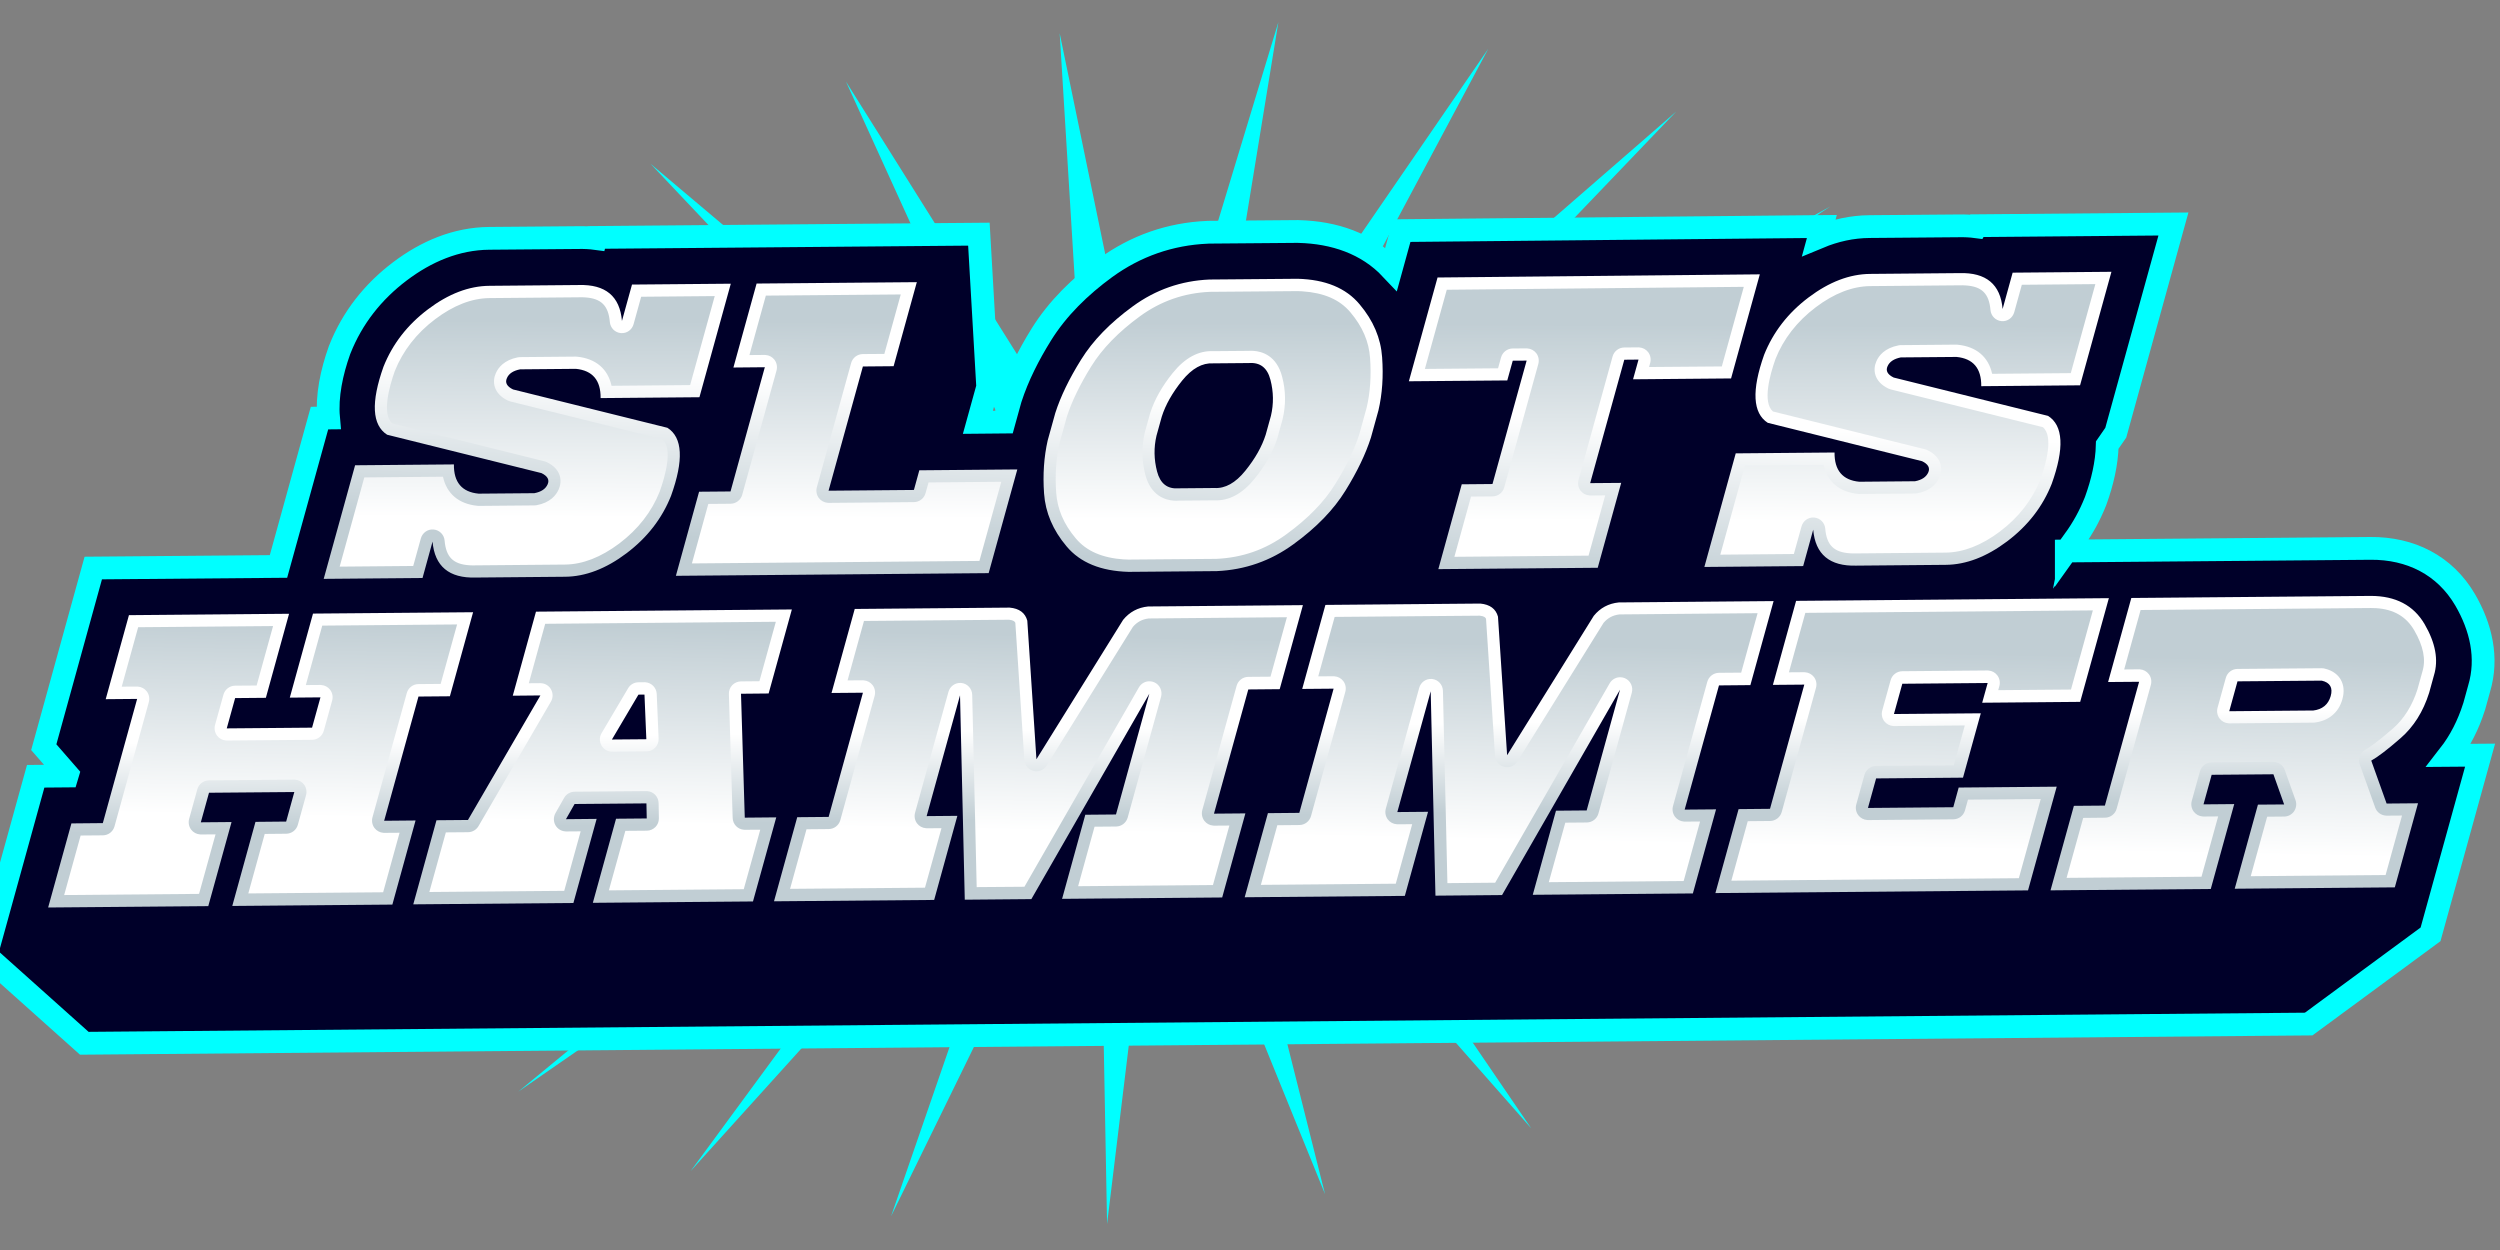 <svg width="110" height="55" viewBox="0 0 110 55" fill="none" xmlns="http://www.w3.org/2000/svg">
<rect x="0" y="0" width="110" height="55" fill="#808080" stroke="none"/>
<g clip-path="url(#clip0_2294_2676)">
<path fill-rule="evenodd" clip-rule="evenodd" d="M46.626 1.464L50.462 20.061L56.249 0.973L53.113 20.158L65.484 2.146L55.574 20.711L73.753 4.908L57.69 21.687L80.534 9.084L59.328 23.022L85.4 14.415L60.383 24.637L88.047 20.563L60.793 26.427L88.308 27.14L60.528 28.28L86.169 33.739L59.607 30.079L81.761 39.941L58.088 31.713L75.362 45.356L56.066 33.077L67.374 49.647L53.668 34.086L58.301 52.541L51.044 34.678L48.711 53.856L48.358 34.816L39.208 53.512L45.782 34.488L30.385 51.531L43.476 33.718L22.802 48.034L41.584 32.553L16.933 43.241L40.226 31.066L13.145 37.457L39.488 29.35L11.679 31.043L39.415 27.516L12.626 24.402L40.011 25.675L15.926 17.951L41.241 23.943L21.372 12.097L43.027 22.433L28.622 7.205L45.255 21.235L37.22 3.586L47.787 20.428L46.626 1.464Z" fill="#00FFFF"/>
<path fill-rule="evenodd" clip-rule="evenodd" d="M90.917 24.244L104.304 24.129C106.053 24.115 107.572 24.861 108.469 26.398C109.162 27.589 109.486 28.951 109.081 30.299L108.867 31.075L108.854 31.112C108.607 31.891 108.244 32.61 107.755 33.237L109.124 33.226L106.944 41.111L101.582 45.058L3.709 45.904L-0.61 42.041L1.57 34.156L2.952 34.144L2.972 34.077L1.926 32.876L4.104 24.993L12.253 24.924L14.058 18.396L14.457 18.392C14.369 17.422 14.597 16.371 14.928 15.438L14.941 15.401L14.956 15.364C15.505 13.979 16.411 12.834 17.595 11.94C18.747 11.069 20.069 10.5 21.524 10.487L25.439 10.454C25.711 10.448 25.971 10.461 26.223 10.495L26.236 10.447L43.071 10.303L43.458 17.023L43.027 18.582L44.178 18.571L44.453 17.577L44.466 17.534C44.786 16.546 45.267 15.606 45.813 14.727C46.539 13.557 47.538 12.592 48.64 11.788C49.973 10.819 51.485 10.291 53.125 10.221L53.161 10.218L57.114 10.185L57.149 10.187C58.691 10.227 60.146 10.701 61.212 11.833L61.677 10.147L80.162 9.966L80.033 10.437C80.735 10.145 81.483 9.975 82.267 9.97L86.182 9.937C86.449 9.931 86.707 9.944 86.955 9.977L86.981 9.931L95.631 9.856L93.094 19.039L92.719 19.581C92.7 20.396 92.496 21.241 92.22 22.007L92.208 22.039L92.196 22.071C91.954 22.68 91.644 23.244 91.271 23.757L91.272 23.752L90.917 24.249L90.917 24.244Z" fill="#000029" stroke="#00FFFF" stroke-width="1.002" stroke-miterlimit="10"/>
<path fill-rule="evenodd" clip-rule="evenodd" d="M17.032 19.127C16.369 18.702 16.317 17.704 16.872 16.139C17.27 15.138 17.923 14.294 18.829 13.611C19.732 12.928 20.636 12.582 21.538 12.576L25.471 12.541C26.641 12.508 27.274 13.033 27.366 14.12L27.808 12.521L32.155 12.483L30.775 17.478L26.427 17.516C26.436 16.731 26.072 16.302 25.339 16.229L22.886 16.251C22.583 16.31 22.388 16.438 22.303 16.64C22.214 16.839 22.305 17.005 22.574 17.136L29.367 18.823C30.038 19.249 30.089 20.247 29.527 21.814C29.131 22.813 28.478 23.656 27.57 24.341C26.665 25.024 25.761 25.37 24.861 25.377L20.928 25.412C19.758 25.445 19.125 24.917 19.032 23.83L18.591 25.432L14.243 25.47L15.624 20.472L19.972 20.434C19.961 21.219 20.324 21.651 21.06 21.721L23.513 21.7C23.813 21.642 24.006 21.514 24.096 21.31C24.185 21.111 24.092 20.945 23.822 20.816L17.029 19.127L17.032 19.127ZM33.291 12.473L32.27 16.171L33.652 16.158L32.143 21.624L30.76 21.636L29.739 25.336L43.501 25.218L44.762 20.655L40.45 20.693L40.212 21.558L36.457 21.591L37.967 16.125L39.319 16.113L40.34 12.415L33.294 12.476L33.291 12.473ZM49.658 25.162C48.44 25.128 47.529 24.756 46.93 24.041C46.326 23.326 45.998 22.549 45.939 21.713C45.879 20.877 45.935 20.1 46.099 19.376L46.432 18.175C46.664 17.451 47.039 16.672 47.564 15.83C48.084 14.987 48.846 14.205 49.848 13.475C50.85 12.746 51.968 12.354 53.212 12.299L57.095 12.266C58.313 12.297 59.223 12.672 59.822 13.389C60.426 14.105 60.755 14.879 60.813 15.715C60.874 16.551 60.821 17.328 60.653 18.052L60.321 19.253C60.091 19.974 59.716 20.756 59.199 21.589C58.684 22.424 57.925 23.212 56.913 23.946C55.906 24.68 54.782 25.073 53.538 25.129L49.655 25.162L49.658 25.162ZM51.855 21.486L53.433 21.472C53.906 21.501 54.361 21.25 54.794 20.713C55.227 20.178 55.526 19.647 55.691 19.126L55.922 18.293C56.045 17.769 56.037 17.241 55.9 16.714C55.764 16.182 55.448 15.939 54.956 15.974L53.377 15.988C52.902 15.961 52.45 16.21 52.014 16.747C51.584 17.282 51.282 17.811 51.117 18.336L50.886 19.169C50.763 19.691 50.773 20.216 50.911 20.746C51.051 21.278 51.365 21.524 51.858 21.486L51.855 21.486ZM63.286 25.044L64.317 21.309L65.669 21.297L67.172 15.867L66.561 15.871L66.32 16.739L61.99 16.776L63.252 12.21L77.432 12.071L76.167 16.651L71.854 16.689L72.095 15.822L71.469 15.828L69.967 21.258L71.332 21.247L70.3 24.982L63.286 25.042L63.286 25.044ZM77.777 18.603L84.57 20.292C84.84 20.421 84.931 20.587 84.844 20.786C84.754 20.988 84.561 21.118 84.261 21.175L81.808 21.197C81.075 21.127 80.711 20.695 80.72 19.91L76.372 19.948L74.992 24.946L79.339 24.908L79.781 23.306C79.874 24.393 80.506 24.92 81.676 24.888L85.609 24.853C86.509 24.846 87.41 24.5 88.318 23.817C89.226 23.132 89.88 22.288 90.275 21.29C90.837 19.722 90.786 18.725 90.115 18.299L83.322 16.612C83.053 16.481 82.962 16.315 83.052 16.116C83.139 15.916 83.334 15.786 83.635 15.726L86.087 15.705C86.82 15.777 87.184 16.207 87.175 16.992L91.523 16.954L92.903 11.959L88.556 11.997L88.115 13.596C88.022 12.509 87.389 11.984 86.219 12.017L82.286 12.052C81.383 12.06 80.482 12.404 79.577 13.087C78.671 13.77 78.018 14.614 77.62 15.614C77.066 17.18 77.12 18.178 77.78 18.603L77.777 18.603Z" fill="url(#paint0_linear_2294_2676)"/>
<path fill-rule="evenodd" clip-rule="evenodd" d="M2.118 39.93L3.142 36.23L4.524 36.217L6.034 30.752L4.651 30.764L5.673 27.067L12.719 27.006L11.698 30.704L10.346 30.716L9.977 32.049L13.731 32.017L14.1 30.684L12.751 30.696L13.772 26.998L20.816 26.938L19.795 30.636L18.413 30.648L16.903 36.114L18.285 36.101L17.264 39.802L10.22 39.862L11.241 36.162L12.591 36.149L12.95 34.849L9.196 34.881L8.836 36.182L10.188 36.17L9.164 39.87L2.118 39.93ZM18.184 39.791L25.23 39.731L26.252 36.031L24.902 36.044L25.282 35.376L28.443 35.349L28.456 36.012L27.106 36.024L26.085 39.724L33.131 39.664L34.155 35.964L32.77 35.977L32.604 30.525L33.82 30.513L34.842 26.816L23.583 26.913L22.562 30.611L23.778 30.599L20.59 36.079L19.205 36.091L18.184 39.791ZM28.093 30.564L28.357 30.563L28.439 32.526L26.924 32.539L28.09 30.566L28.093 30.564ZM34.056 39.657L35.078 35.957L36.46 35.944L37.969 30.479L36.587 30.491L37.608 26.794L44.424 26.735C44.85 26.773 45.108 26.966 45.201 27.31L45.603 33.407L49.416 27.275C49.697 26.93 50.062 26.731 50.515 26.685L57.328 26.626L56.307 30.323L54.925 30.336L53.415 35.801L54.797 35.789L53.776 39.489L46.732 39.549L47.753 35.849L49.103 35.837L50.571 30.523L45.38 39.561L42.45 39.587L42.241 30.595L40.772 35.909L42.124 35.897L41.103 39.597L34.056 39.657ZM54.766 39.479L61.813 39.419L62.834 35.719L61.482 35.731L62.951 30.417L63.16 39.409L66.09 39.383L71.281 30.345L69.813 35.659L68.463 35.671L67.442 39.371L74.486 39.311L75.507 35.611L74.125 35.623L75.635 30.158L77.017 30.145L78.038 26.448L71.225 26.507C70.772 26.553 70.406 26.752 70.126 27.097L66.313 33.23L65.911 27.132C65.818 26.791 65.56 26.597 65.134 26.557L58.318 26.616L57.297 30.313L58.679 30.301L57.17 35.766L55.788 35.779L54.766 39.479ZM75.476 39.301L76.498 35.601L77.88 35.588L79.389 30.123L78.007 30.135L79.028 26.438L92.79 26.319L91.528 30.882L87.216 30.92L87.457 30.052L83.702 30.085L83.333 31.417L87.155 31.385L86.372 34.217L82.549 34.25L82.19 35.55L85.944 35.518L86.182 34.652L90.495 34.614L89.233 39.177L75.472 39.295L75.476 39.301ZM90.228 39.175L97.274 39.115L98.306 35.38L96.954 35.392L97.313 34.091L100.03 34.068L100.502 35.395L99.349 35.404L98.328 39.104L105.372 39.044L106.393 35.344L105.011 35.356L104.335 33.467C104.617 33.312 105.051 32.98 105.624 32.481C106.197 31.985 106.619 31.318 106.882 30.485L107.093 29.718C107.302 29.039 107.163 28.288 106.682 27.462C106.199 26.634 105.407 26.22 104.315 26.22L93.778 26.311L92.756 30.009L94.121 29.998L92.615 35.446L91.251 35.457L90.223 39.175L90.228 39.175ZM101.776 31.262L98.087 31.294L98.45 29.979L102.156 29.948C102.524 30.032 102.656 30.262 102.549 30.633C102.44 31.005 102.181 31.215 101.776 31.264L101.776 31.262Z" fill="url(#paint1_linear_2294_2676)"/>
<path fill-rule="evenodd" clip-rule="evenodd" d="M3.548 36.763L4.528 36.755C4.767 36.752 4.974 36.592 5.038 36.361L6.548 30.895C6.593 30.731 6.56 30.556 6.459 30.422C6.365 30.299 6.222 30.222 6.07 30.211C6.057 30.21 6.045 30.21 6.03 30.209L5.356 30.213L6.079 27.598L12.015 27.547L11.292 30.163L10.342 30.17C10.103 30.174 9.896 30.334 9.832 30.565L9.462 31.898C9.418 32.062 9.451 32.237 9.552 32.371C9.646 32.494 9.786 32.57 9.941 32.581C9.953 32.582 9.966 32.583 9.981 32.584L13.735 32.552C13.974 32.548 14.181 32.388 14.246 32.157L14.615 30.824C14.66 30.66 14.627 30.485 14.526 30.351C14.432 30.228 14.292 30.152 14.137 30.141C14.124 30.14 14.112 30.139 14.097 30.138L13.456 30.143L14.179 27.527L20.112 27.476L19.389 30.092L18.409 30.1C18.17 30.103 17.963 30.263 17.899 30.494L16.389 35.96C16.345 36.124 16.377 36.299 16.478 36.433C16.572 36.556 16.715 36.633 16.867 36.644C16.88 36.644 16.892 36.645 16.907 36.646L17.581 36.641L16.858 39.26L10.925 39.311L11.648 36.693L12.595 36.684C12.834 36.681 13.041 36.521 13.105 36.29L13.465 34.989C13.509 34.825 13.477 34.651 13.376 34.517C13.282 34.393 13.142 34.317 12.987 34.306C12.974 34.305 12.962 34.304 12.947 34.303L9.192 34.336C8.953 34.339 8.746 34.499 8.682 34.73L8.322 36.031C8.278 36.195 8.31 36.37 8.411 36.504C8.505 36.627 8.646 36.703 8.8 36.714C8.813 36.715 8.828 36.716 8.84 36.717L9.484 36.712L8.758 39.331L2.823 39.382L3.548 36.763ZM19.614 36.625L20.596 36.617C20.785 36.615 20.958 36.513 21.053 36.35L24.241 30.871C24.338 30.703 24.338 30.497 24.242 30.328C24.153 30.172 23.992 30.072 23.814 30.062C23.802 30.061 23.787 30.06 23.774 30.059L23.267 30.063L23.989 27.447L34.137 27.358L33.414 29.974L32.6 29.982C32.457 29.984 32.319 30.043 32.219 30.147C32.119 30.252 32.066 30.392 32.071 30.537L32.237 35.989C32.245 36.268 32.462 36.492 32.735 36.509C32.747 36.51 32.762 36.511 32.775 36.511L33.451 36.507L32.725 39.125L26.79 39.176L27.515 36.558L28.462 36.55C28.605 36.55 28.74 36.488 28.841 36.387C28.941 36.285 28.994 36.144 28.991 35.999L28.979 35.337C28.974 35.055 28.754 34.828 28.482 34.811C28.469 34.81 28.454 34.809 28.442 34.809L25.28 34.835C25.092 34.837 24.916 34.938 24.821 35.107L24.442 35.774C24.347 35.943 24.347 36.148 24.443 36.315C24.532 36.471 24.694 36.568 24.869 36.581C24.881 36.582 24.894 36.583 24.909 36.584L25.549 36.579L24.826 39.197L18.891 39.248L19.616 36.63L19.614 36.625ZM28.353 30.019L28.089 30.021C27.903 30.023 27.73 30.122 27.636 30.285L26.47 32.258C26.37 32.426 26.37 32.634 26.466 32.803C26.555 32.959 26.716 33.062 26.893 33.072C26.906 33.073 26.918 33.074 26.933 33.075L28.449 33.062C28.595 33.059 28.732 33.001 28.832 32.894C28.933 32.787 28.986 32.646 28.979 32.499L28.896 30.535C28.883 30.258 28.668 30.04 28.398 30.02C28.386 30.019 28.371 30.018 28.358 30.017L28.353 30.019ZM35.484 36.488L36.464 36.479C36.703 36.476 36.91 36.316 36.974 36.085L38.484 30.619C38.529 30.455 38.496 30.28 38.395 30.146C38.301 30.023 38.161 29.947 38.006 29.936C37.993 29.935 37.981 29.934 37.966 29.933L37.292 29.938L38.015 27.322L44.401 27.268C44.597 27.29 44.651 27.349 44.675 27.404L45.071 33.435C45.087 33.667 45.248 33.864 45.473 33.92C45.505 33.928 45.537 33.932 45.567 33.935C45.76 33.949 45.95 33.853 46.055 33.683L49.848 27.582C50.034 27.365 50.256 27.247 50.545 27.212L56.624 27.158L55.902 29.774L54.922 29.782C54.683 29.785 54.475 29.946 54.411 30.177L52.901 35.642C52.857 35.807 52.89 35.981 52.991 36.115C53.085 36.239 53.225 36.315 53.38 36.326C53.392 36.327 53.405 36.328 53.42 36.329L54.093 36.324L53.37 38.942L47.437 38.993L48.16 36.375L49.107 36.367C49.346 36.364 49.554 36.204 49.618 35.972L51.087 30.659C51.158 30.397 51.027 30.122 50.781 30.018C50.725 29.994 50.668 29.982 50.608 29.978C50.411 29.963 50.215 30.064 50.111 30.246L45.075 39.017L42.974 39.033L42.777 30.572C42.771 30.305 42.571 30.083 42.31 30.052C42.3 30.051 42.29 30.05 42.28 30.05C42.03 30.032 41.8 30.195 41.731 30.444L40.263 35.758C40.218 35.922 40.251 36.097 40.352 36.231C40.446 36.354 40.586 36.43 40.741 36.441C40.754 36.442 40.766 36.443 40.781 36.444L41.425 36.44L40.699 39.058L34.763 39.109L35.486 36.49L35.484 36.488ZM56.194 36.31L57.174 36.301C57.413 36.298 57.62 36.138 57.684 35.907L59.194 30.441C59.239 30.277 59.206 30.102 59.105 29.968C59.011 29.845 58.871 29.769 58.716 29.758C58.703 29.757 58.691 29.756 58.676 29.755L58.002 29.76L58.725 27.144L65.111 27.09C65.307 27.111 65.361 27.171 65.385 27.226L65.781 33.257C65.797 33.489 65.959 33.686 66.183 33.742C66.215 33.75 66.247 33.755 66.277 33.757C66.47 33.77 66.66 33.675 66.765 33.505L70.558 27.404C70.744 27.187 70.966 27.069 71.255 27.034L77.334 26.98L76.612 29.596L75.632 29.604C75.393 29.608 75.186 29.768 75.121 29.999L73.612 35.465C73.567 35.629 73.6 35.803 73.701 35.938C73.795 36.061 73.935 36.137 74.09 36.148C74.102 36.149 74.115 36.15 74.13 36.151L74.803 36.146L74.081 38.764L68.147 38.816L68.873 36.197L69.82 36.189C70.059 36.186 70.266 36.026 70.33 35.795L71.799 30.481C71.871 30.22 71.74 29.944 71.493 29.84C71.437 29.816 71.38 29.804 71.32 29.8C71.123 29.786 70.928 29.886 70.824 30.068L65.787 38.839L63.686 38.858L63.489 30.397C63.483 30.13 63.283 29.908 63.022 29.877C63.012 29.876 63.002 29.875 62.992 29.874C62.742 29.856 62.512 30.02 62.444 30.269L60.975 35.583C60.931 35.747 60.964 35.922 61.064 36.056C61.158 36.179 61.299 36.255 61.454 36.266C61.466 36.267 61.479 36.268 61.494 36.269L62.137 36.264L61.414 38.883L55.478 38.934L56.201 36.315L56.194 36.31ZM76.904 36.132L77.884 36.123C78.123 36.12 78.33 35.96 78.395 35.729L79.904 30.263C79.949 30.099 79.916 29.924 79.815 29.79C79.721 29.667 79.578 29.591 79.426 29.58C79.413 29.579 79.401 29.578 79.386 29.577L78.712 29.582L79.435 26.966L92.086 26.857L91.123 30.34L87.921 30.367L87.972 30.188C88.016 30.023 87.983 29.849 87.882 29.715C87.788 29.591 87.648 29.515 87.493 29.504C87.481 29.503 87.468 29.502 87.453 29.501L83.699 29.534C83.46 29.537 83.252 29.697 83.188 29.928L82.819 31.261C82.774 31.425 82.807 31.6 82.908 31.734C83.002 31.857 83.145 31.934 83.297 31.945C83.31 31.945 83.322 31.946 83.337 31.947L86.451 31.92L85.966 33.673L82.546 33.701C82.307 33.704 82.1 33.864 82.035 34.096L81.676 35.396C81.631 35.56 81.664 35.735 81.765 35.869C81.859 35.993 82.002 36.069 82.154 36.08C82.167 36.081 82.179 36.082 82.194 36.083L85.949 36.05C86.188 36.047 86.395 35.887 86.459 35.656L86.591 35.183L89.793 35.157L88.829 38.641L76.179 38.75L76.901 36.132L76.904 36.132ZM91.659 35.988L92.622 35.978C92.861 35.975 93.068 35.815 93.132 35.584L94.638 30.136C94.683 29.972 94.65 29.797 94.549 29.663C94.455 29.54 94.315 29.463 94.16 29.452C94.147 29.451 94.135 29.451 94.12 29.45L93.464 29.456L94.187 26.84L104.322 26.753C104.397 26.753 104.475 26.756 104.55 26.759C105.325 26.809 105.872 27.128 106.223 27.729C106.63 28.427 106.748 29.024 106.585 29.552L106.368 30.333C106.141 31.047 105.772 31.637 105.277 32.066C104.599 32.653 104.251 32.892 104.078 32.986C103.848 33.114 103.742 33.393 103.833 33.643L104.508 35.533C104.579 35.736 104.765 35.873 104.975 35.886C104.988 35.887 105.003 35.888 105.015 35.889L105.689 35.884L104.966 38.502L99.032 38.553L99.755 35.935L100.504 35.928C100.677 35.928 100.839 35.84 100.938 35.698C101.036 35.555 101.061 35.372 101.003 35.208L100.53 33.881C100.46 33.678 100.274 33.54 100.064 33.525C100.051 33.524 100.036 33.523 100.024 33.522L97.307 33.545C97.068 33.549 96.861 33.709 96.797 33.94L96.437 35.24C96.393 35.405 96.425 35.579 96.526 35.713C96.62 35.837 96.761 35.913 96.915 35.924C96.928 35.925 96.941 35.926 96.956 35.927L97.599 35.922L96.866 38.575L90.93 38.626L91.659 35.991L91.659 35.988ZM102.153 29.402L98.446 29.433C98.207 29.436 98 29.596 97.936 29.827L97.572 31.143C97.528 31.307 97.561 31.482 97.662 31.616C97.756 31.739 97.896 31.815 98.051 31.826C98.063 31.827 98.076 31.828 98.091 31.829L101.78 31.797C101.8 31.798 101.818 31.795 101.838 31.794C102.459 31.719 102.894 31.36 103.061 30.778C103.158 30.44 103.132 30.144 102.989 29.898C102.89 29.729 102.687 29.509 102.275 29.416C102.248 29.409 102.22 29.404 102.19 29.405C102.178 29.404 102.165 29.403 102.15 29.402L102.153 29.402Z" fill="url(#paint2_linear_2294_2676)"/>
<path fill-rule="evenodd" clip-rule="evenodd" d="M16.033 21.006L19.491 20.975C19.651 21.719 20.186 22.176 21.009 22.255C21.014 22.256 21.051 22.258 21.064 22.259L23.517 22.237C23.547 22.237 23.58 22.234 23.61 22.229C24.211 22.117 24.471 21.786 24.584 21.53C24.744 21.169 24.701 20.638 24.053 20.331C24.021 20.316 23.987 20.303 23.952 20.296L17.261 18.631C16.795 18.225 17.125 17.021 17.373 16.322C17.726 15.439 18.323 14.665 19.147 14.045C19.954 13.436 20.757 13.123 21.539 13.116L25.472 13.081C25.573 13.078 25.66 13.079 25.743 13.085C26.455 13.131 26.769 13.445 26.833 14.168C26.855 14.428 27.058 14.633 27.315 14.656C27.32 14.656 27.325 14.657 27.33 14.657C27.583 14.675 27.811 14.509 27.878 14.263L28.211 13.057L31.448 13.028L30.366 16.944L26.908 16.975C26.745 16.233 26.215 15.777 25.392 15.695C25.387 15.694 25.347 15.692 25.335 15.691L22.882 15.713C22.849 15.713 22.817 15.716 22.786 15.723C22.182 15.842 21.925 16.171 21.814 16.427C21.655 16.781 21.698 17.311 22.343 17.624C22.377 17.639 22.412 17.652 22.446 17.662L29.14 19.324C29.614 19.728 29.276 20.934 29.025 21.633C28.675 22.516 28.075 23.29 27.249 23.913C26.439 24.521 25.636 24.834 24.857 24.841L20.924 24.876C20.823 24.879 20.735 24.878 20.653 24.872C19.94 24.826 19.626 24.512 19.563 23.787C19.541 23.527 19.338 23.322 19.081 23.299C19.076 23.298 19.071 23.298 19.066 23.298C18.813 23.279 18.585 23.446 18.517 23.692L18.182 24.903L14.945 24.932L16.027 21.013L16.033 21.006ZM31.166 22.172L32.146 22.164C32.385 22.161 32.593 22.001 32.657 21.77L34.167 16.304C34.211 16.14 34.178 15.965 34.078 15.831C33.983 15.707 33.843 15.632 33.688 15.62C33.676 15.62 33.663 15.619 33.648 15.617L32.975 15.623L33.697 13.007L39.633 12.956L38.911 15.572L37.961 15.579C37.722 15.583 37.514 15.743 37.45 15.974L35.941 21.44C35.896 21.604 35.929 21.779 36.03 21.913C36.124 22.036 36.264 22.112 36.419 22.123C36.431 22.124 36.444 22.125 36.459 22.126L40.213 22.093C40.452 22.09 40.66 21.93 40.724 21.699L40.856 21.227L44.057 21.198L43.094 24.681L30.444 24.791L31.166 22.17L31.166 22.172ZM49.466 24.616C48.503 24.552 47.807 24.251 47.337 23.692C46.804 23.061 46.523 22.401 46.472 21.675C46.417 20.9 46.467 20.168 46.621 19.497L46.946 18.321C47.159 17.662 47.522 16.912 48.016 16.118C48.499 15.339 49.22 14.599 50.16 13.914C51.072 13.249 52.105 12.889 53.234 12.841L57.099 12.809C57.154 12.812 57.227 12.813 57.299 12.818C58.254 12.881 58.948 13.182 59.418 13.741C59.95 14.372 60.234 15.032 60.283 15.755C60.34 16.538 60.29 17.27 60.134 17.931L59.809 19.109C59.598 19.766 59.241 20.512 58.747 21.303C58.27 22.078 57.548 22.82 56.602 23.507C55.675 24.184 54.665 24.538 53.516 24.59L49.654 24.622C49.604 24.618 49.533 24.616 49.463 24.613L49.466 24.616ZM53.388 15.451C52.742 15.42 52.139 15.744 51.601 16.411C51.127 16.998 50.796 17.591 50.608 18.176L50.371 19.028C50.226 19.654 50.234 20.271 50.394 20.886C50.64 21.825 51.288 22.005 51.653 22.029C51.725 22.034 51.798 22.034 51.877 22.027L53.422 22.014C54.068 22.047 54.671 21.726 55.209 21.054C55.677 20.474 56.011 19.882 56.199 19.294L56.436 18.441C56.584 17.808 56.576 17.189 56.414 16.578C56.175 15.643 55.522 15.462 55.154 15.438C55.085 15.433 55.012 15.433 54.936 15.438L53.388 15.451ZM64.726 21.848L65.676 21.84C65.914 21.837 66.122 21.677 66.186 21.446L67.686 16.015C67.73 15.851 67.698 15.676 67.597 15.542C67.502 15.419 67.36 15.342 67.207 15.332C67.195 15.331 67.182 15.33 67.167 15.329L66.557 15.333C66.318 15.336 66.111 15.496 66.046 15.728L65.914 16.205L62.695 16.233L63.658 12.749L76.727 12.621L75.76 16.123L72.558 16.149L72.609 15.97C72.653 15.806 72.621 15.631 72.52 15.497C72.426 15.374 72.285 15.298 72.131 15.287C72.118 15.286 72.103 15.285 72.091 15.284L71.465 15.29C71.226 15.293 71.019 15.453 70.954 15.684L69.455 21.115C69.41 21.279 69.443 21.454 69.544 21.588C69.638 21.711 69.778 21.787 69.933 21.798C69.946 21.799 69.958 21.8 69.973 21.801L70.629 21.795L69.896 24.448L63.993 24.499L64.726 21.846L64.726 21.848ZM76.781 20.482L80.239 20.451C80.399 21.195 80.934 21.652 81.757 21.731C81.762 21.731 81.799 21.734 81.812 21.735L84.265 21.713C84.295 21.713 84.328 21.71 84.358 21.705C84.957 21.593 85.219 21.264 85.333 21.006C85.494 20.645 85.449 20.114 84.801 19.804C84.769 19.789 84.735 19.776 84.701 19.769L78.009 18.105C77.541 17.698 77.873 16.495 78.122 15.795C78.471 14.912 79.072 14.139 79.895 13.518C80.702 12.909 81.508 12.597 82.287 12.589L86.22 12.554C86.321 12.551 86.409 12.553 86.491 12.559C87.204 12.604 87.518 12.919 87.581 13.641C87.603 13.901 87.807 14.106 88.064 14.129C88.069 14.13 88.074 14.13 88.079 14.13C88.331 14.149 88.559 13.982 88.627 13.736L88.96 12.53L92.196 12.501L91.114 16.418L87.654 16.448C87.491 15.706 86.961 15.25 86.138 15.168C86.133 15.168 86.093 15.165 86.081 15.164L83.628 15.186C83.595 15.186 83.562 15.189 83.532 15.197C82.928 15.316 82.668 15.644 82.56 15.9C82.401 16.254 82.443 16.785 83.089 17.097C83.123 17.112 83.157 17.125 83.194 17.135L89.889 18.797C90.362 19.201 90.025 20.407 89.773 21.107C89.421 21.989 88.823 22.763 87.998 23.386C87.188 23.995 86.384 24.307 85.605 24.315L81.672 24.35C81.572 24.353 81.484 24.351 81.401 24.345C80.689 24.299 80.372 23.985 80.311 23.261C80.29 23 80.086 22.796 79.829 22.772C79.824 22.772 79.819 22.771 79.814 22.771C79.561 22.753 79.334 22.919 79.266 23.165L78.93 24.376L75.693 24.405L76.776 20.486L76.781 20.482Z" fill="url(#paint3_linear_2294_2676)"/>
</g>
<defs>
<linearGradient id="paint0_linear_2294_2676" x1="53.275" y1="24.768" x2="53.63" y2="17.605" gradientUnits="userSpaceOnUse">
<stop stop-color="#C1CED4"/>
<stop offset="1" stop-color="white"/>
</linearGradient>
<linearGradient id="paint1_linear_2294_2676" x1="54.678" y1="35.885" x2="54.619" y2="31.973" gradientUnits="userSpaceOnUse">
<stop stop-color="#C1CED4"/>
<stop offset="1" stop-color="white"/>
</linearGradient>
<linearGradient id="paint2_linear_2294_2676" x1="54.873" y1="28.104" x2="54.703" y2="36.745" gradientUnits="userSpaceOnUse">
<stop stop-color="#C1CED4"/>
<stop offset="1" stop-color="white"/>
</linearGradient>
<linearGradient id="paint3_linear_2294_2676" x1="53.598" y1="14.202" x2="53.569" y2="22.866" gradientUnits="userSpaceOnUse">
<stop stop-color="#C1CED4"/>
<stop offset="1" stop-color="white"/>
</linearGradient>
<clipPath id="clip0_2294_2676">
<rect width="110" height="55" fill="white"/>
</clipPath>
</defs>
</svg>

